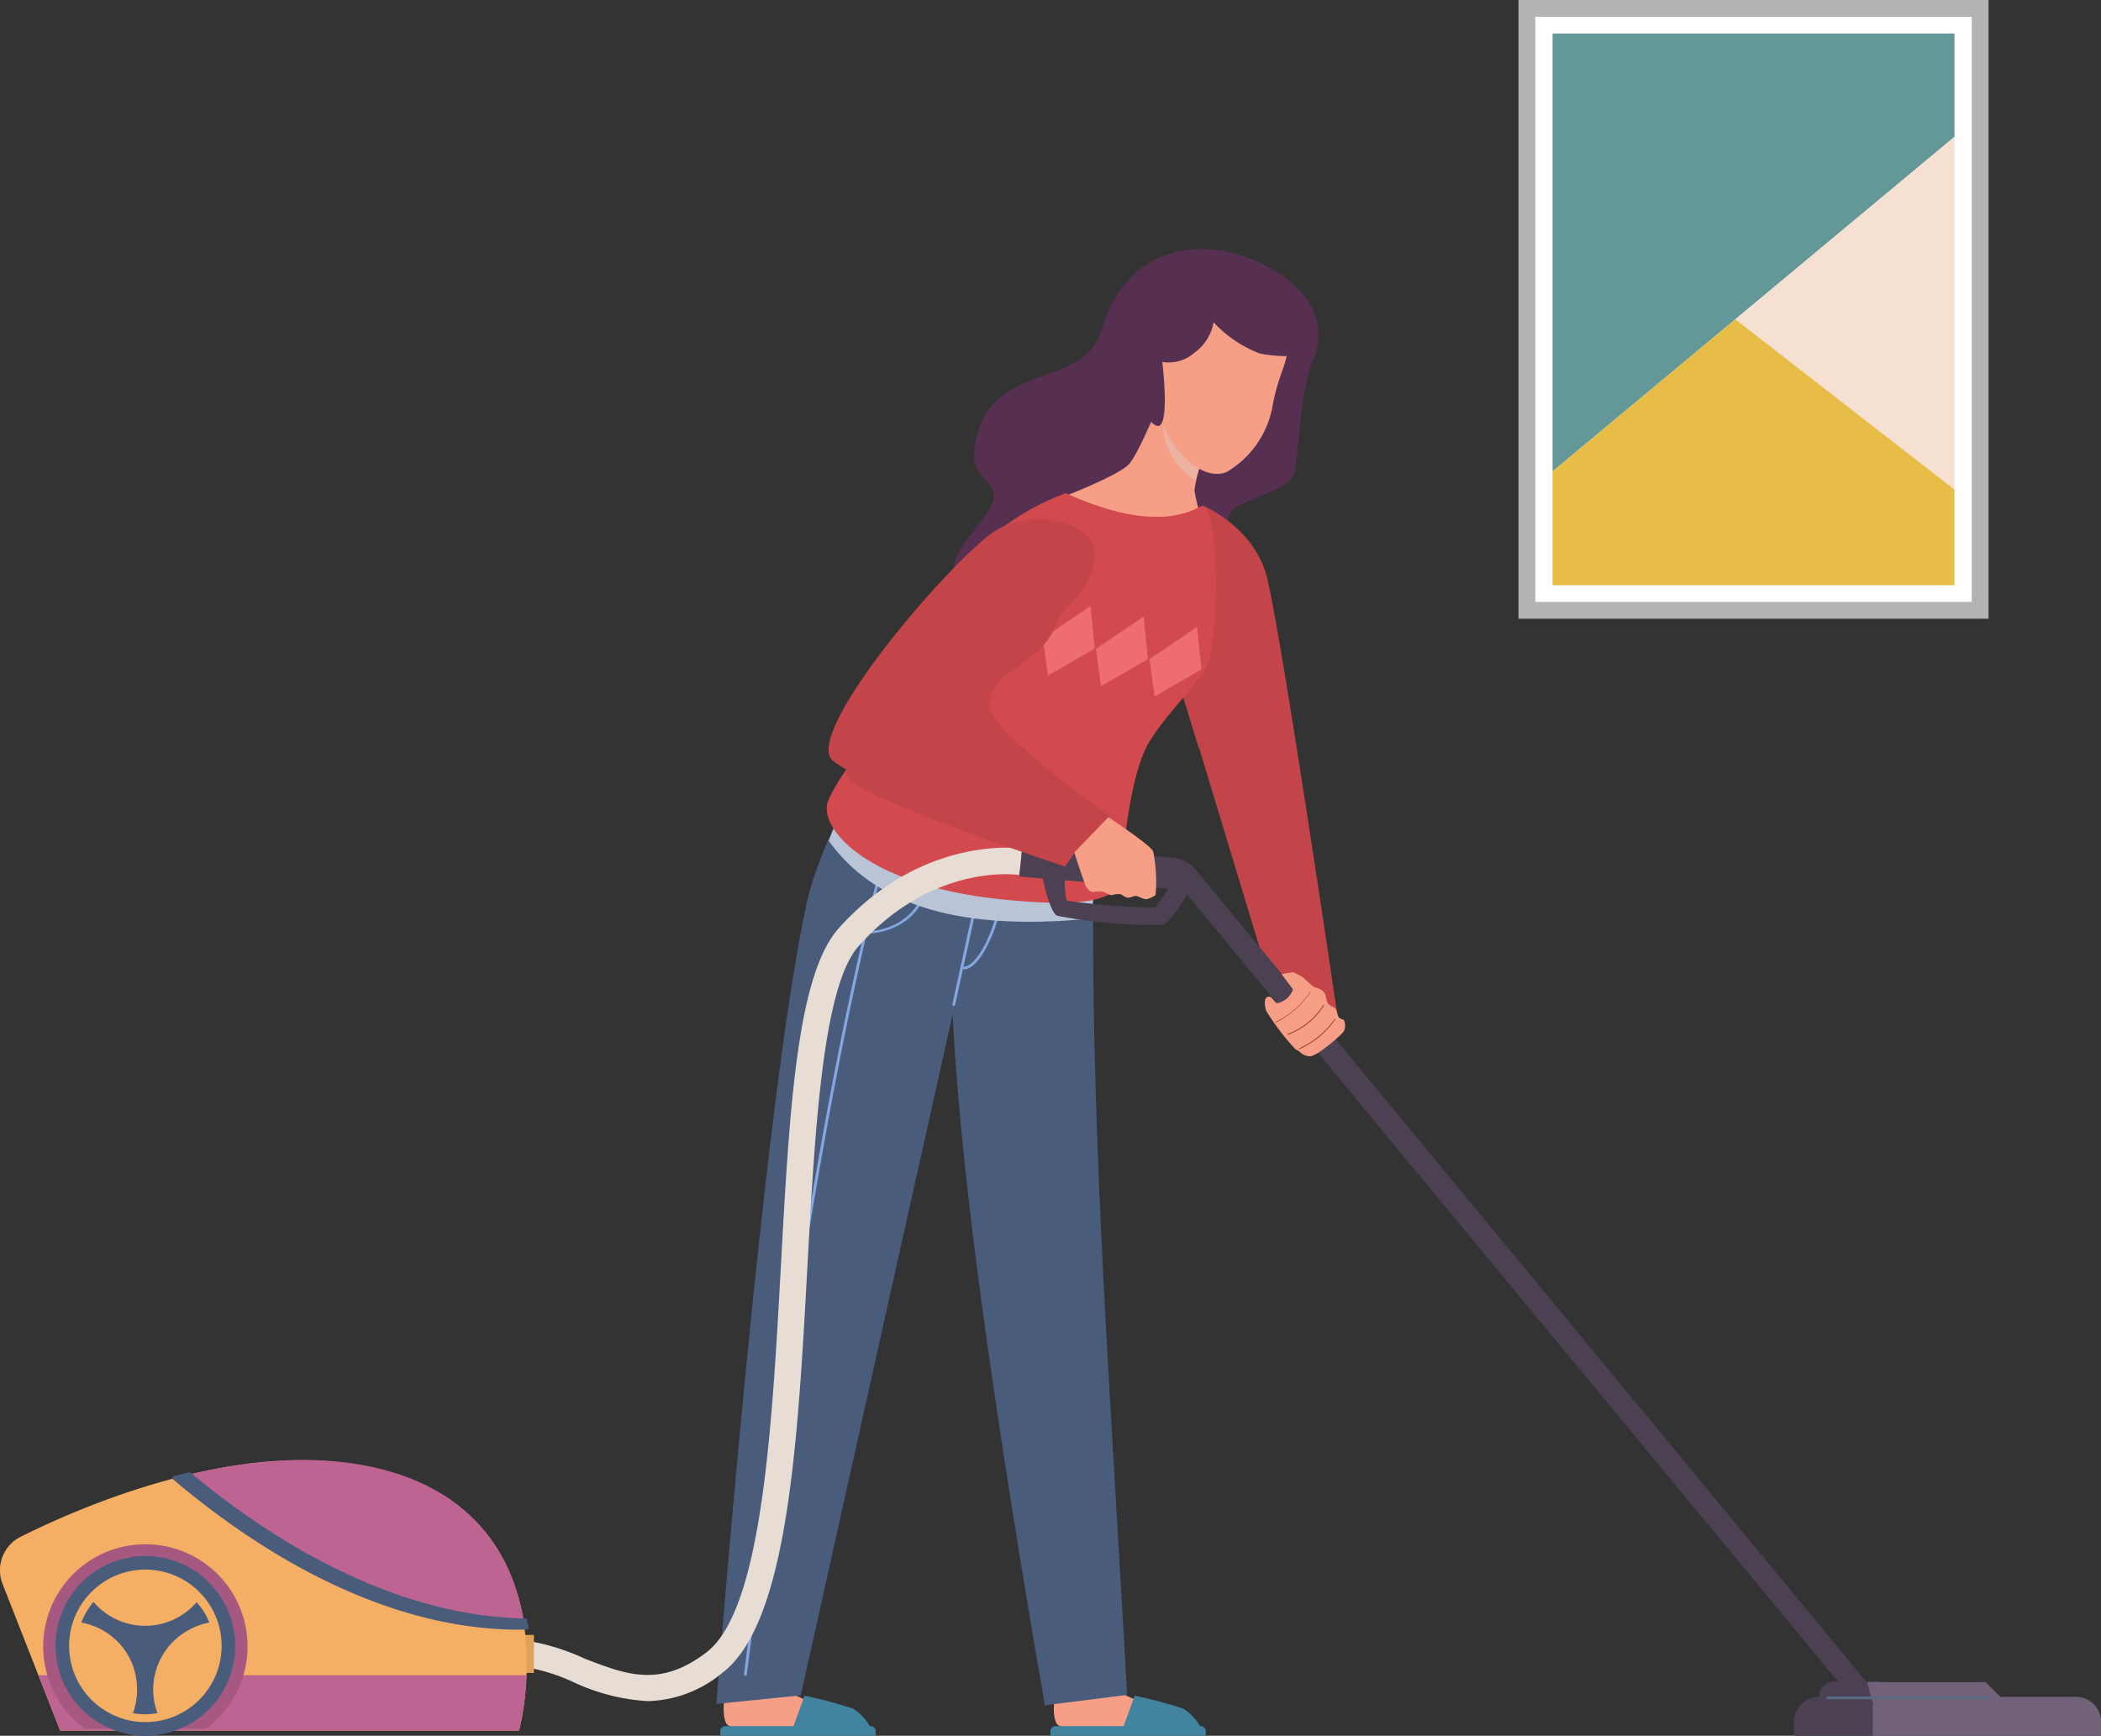 <svg xmlns="http://www.w3.org/2000/svg" viewBox="0 0 182.39 150.71"><rect x="0" y="0" width="182.39" height="150.71" fill="#333333" stroke="none"/><defs><style>.cls-2{fill:#573051}.cls-3{fill:#f79e86}.cls-9{mix-blend-mode:multiply}.cls-5,.cls-9{fill:#c44549}.cls-6{fill:#42839f}.cls-7{fill:#495c7c}.cls-8{fill:#85a7e0}.cls-12{fill:#ed6d70}.cls-14{fill:#4c4152}.cls-15{fill:#71617a}.cls-18{fill:#a64324}.cls-20{fill:#f4af64}.cls-21{fill:#bd6492}</style></defs><g style="isolation:isolate"><g id="Layer_2" data-name="Layer 2"><g id="Layer_1-2" data-name="Layer 1"><path class="cls-2" d="M103.9 49.76s3.25-.58 3.31-2.17-1.21-2.28-.21-3.29 5.06-1.73 5.4-3.34.46-7.07 1.55-9.55c.88-2 1.16-5.57-4-8.31S97.85 21 95.6 28.71c-1.54 5.3-10 2.4-11 10.21-.31 2.39 1.34 2.46 1.67 4s-3.6 4.38-3.47 6.52 4 4.94 6.15 5.63c6.2 2.02 14.95-5.31 14.95-5.31Z"/><path class="cls-3" d="M103.69 42.56a13.07 13.07 0 0 1 1-3.43L101 34.08s-2.1 5.27-3 6.23S92.64 43 92.64 43c3.74 2.6 6.59 2.73 11.76 2.59 0-.03-.56-2.03-.71-3.03Z"/><path d="m102.3 35.71-1.35.88a5.83 5.83 0 0 0 2.83 5.11 21.75 21.75 0 0 1 1.57-4.1Z" style="mix-blend-mode:multiply;fill:#edb1a1"/><path class="cls-3" d="M109.32 26.62c-1.69-1.28-7.37-3.11-8.65-.48-2.12 4.34-1.06 6-.2 8.09-.31 3.09 3.29 7.83 6 6.76a8.33 8.33 0 0 0 4-5.72c.43-2.47 1.21-3.59 1.29-4.84.05-1.5-.68-2.43-2.44-3.81Z"/><path class="cls-2" d="M113.48 30.8a12.31 12.31 0 0 1-4.13-.11 10.69 10.69 0 0 1-4-2.71 4.11 4.11 0 0 1-1.64 2.63 3.43 3.43 0 0 1-2.81.82s.63 5-.24 5.52-3.89-5-3.89-5c.84-3 1-5.22 4.3-6.94 4.43-2.29 12.5.04 12.41 5.79Z"/><path class="cls-5" d="M104.46 43.92s4.29 1.77 5.47 6S116.08 88 116.08 88l-5.15-.5-10.08-33.27Z"/><path class="cls-3" d="M63.15 146s-.67 2.58-.1 3.64 9 .45 9 .45l.27-1.45-5.74-2.53Z"/><path class="cls-6" d="M63 149.87h12.58a.44.44 0 0 1 .44.44v.4H62.53v-.4a.44.44 0 0 1 .47-.44Z"/><path class="cls-6" d="m68.84 150 1-2.77a35.41 35.41 0 0 1 4.23 1.13 4.28 4.28 0 0 1 1.57 1.76Z"/><path class="cls-3" d="M91.81 146s-.67 2.58-.09 3.64 9 .45 9 .45l.27-1.45-5.74-2.53Z"/><path class="cls-6" d="M91.63 149.87h12.61a.44.44 0 0 1 .44.44v.4H91.19v-.4a.44.44 0 0 1 .44-.44Z"/><path class="cls-6" d="m97.5 150 1-2.77a35.41 35.41 0 0 1 4.23 1.13 4.19 4.19 0 0 1 1.57 1.76Z"/><path class="cls-7" d="m62.19 147.94 7.32-.74L82.7 88.06c.8 16.35 4.47 39.41 8 60l7.14-.9c-1.31-24.45-3.18-48.29-2.92-70.63l-21.09-7.8s-3 5.9-3.77 9.57c-3.83 17.23-7.87 69.64-7.87 69.64Z"/><path class="cls-8" d="M64.71 145.5a.13.13 0 0 1-.12-.14c3-23.78 6.39-48.75 11.7-69.67a.13.13 0 0 1 .15-.09.12.12 0 0 1 .09.15c-5.31 20.91-8.69 45.87-11.7 69.64a.12.12 0 0 1-.12.11Z"/><path class="cls-8" d="M75.13 81.07A.12.12 0 0 1 75 81a.12.12 0 0 1 .12-.12c2.71-.08 4.8-1.71 5.1-4a.13.13 0 0 1 .25 0c-.32 2.39-2.47 4.12-5.34 4.19ZM83.72 84.17a.13.13 0 0 1-.12-.12.12.12 0 0 1 .11-.13c1.16-.07 2.59-3.19 2.9-5.19a.12.12 0 0 1 .15-.1.13.13 0 0 1 .1.14c-.29 1.81-1.73 5.31-3.13 5.39Z"/><path class="cls-8" d="M82.8 87.33c-.09 0-.14-.08-.12-.15l1.9-8.71a.13.13 0 0 1 .15-.1.14.14 0 0 1 .1.15l-1.91 8.71a.12.12 0 0 1-.12.1Z"/><path class="cls-9" d="m102.34 59.31 1.74 5.69s1.63-5.4 2.06-8.16-.85-10.84-.85-10.84Z"/><path d="m95 75.53-21-7.66s-1 2.45-2.06 5.13c3.67 5.11 10.46 8 22.88 6.74.01-1.32.18-2.89.18-4.21Z" style="fill:#b9c4d6;mix-blend-mode:multiply"/><path d="M104.46 43.92c-.32-.16-3.21 2.87-11.93-1.1A21.59 21.59 0 0 0 86.77 46c-3.75 3-5.84 9.36-8.38 13.68s-5.32 7.13-6.48 9.8c-1 2.33 3.26 7.37 14.89 8.59 9.45 1 10.29-.58 10.5-2s.64-8.88 2.61-11.89 4.76-5.39 5.11-7c.79-3.6.73-12.61-.56-13.26Z" style="fill:#d24a4e"/><path class="cls-12" d="m90.53 55.42.44 3.24 4.07-2.35-.37-3.69-4.14 2.8zM95.14 56.33l.44 3.25 4.07-2.35-.37-3.69-4.14 2.79zM99.79 57.23l.44 3.24 4.07-2.35-.38-3.69-4.13 2.8z"/><path d="M56.24 147.7a17.63 17.63 0 0 1-6.33-1.59 16.54 16.54 0 0 0-6.62-1.6v-2.3a19.31 19.31 0 0 1 7.45 1.79c3.66 1.42 6.55 2.54 10.58-.53 4.84-3.68 5.7-19.54 6.47-33.53.74-13.54 1.38-25.23 5-29.32 7.23-8.09 15.62-7 16-6.94l-.33 2.29c-.3-.05-7.55-1-13.92 6.18C71.43 85.61 70.75 98 70.09 110c-.83 15.19-1.69 30.91-7.38 35.24a10.52 10.52 0 0 1-6.47 2.46Z" style="fill:#e8ddd4"/><path class="cls-14" d="m164.07 148.51-60.23-72.95a3 3 0 0 0-2.11-1.09l-13-1-.22 2.64 14.22 1.17 59.91 72.44Z"/><path class="cls-9" d="M87.07 46.23c-4.45 3.4-15.87 19.34-13.24 21.54s18.63 7.47 18.63 7.47l3.27-4.77s-9.72-7.08-9.82-9c-.19-4 5.87-3.33 6.32-9.58.18-2.62-2.02-8.07-5.16-5.66Z"/><path class="cls-14" d="M90.34 75.41s.67 3.72 1.43 4.1a44 44 0 0 0 9.14.79c.9-.25 2.47-3.25 2.47-3.25l-1.19-1.24a17.66 17.66 0 0 1-1.92 3 64.83 64.83 0 0 1-7.6-.6c-.34-.21-.21-3-.21-3ZM157.88 147.33h22.34a2.17 2.17 0 0 1 2.17 2.17v1.21h-26.64v-1.25a2.13 2.13 0 0 1 2.13-2.13Z"/><path class="cls-15" d="M162.57 147.33h17.65a2.17 2.17 0 0 1 2.17 2.17v1.21h-19.82v-3.38Z"/><path class="cls-14" d="M163.21 146h-4a1.28 1.28 0 0 0-1.28 1.28v.75h5.27Z"/><path class="cls-15" d="M174 148.05h-11.37l-.54-2h10.28l1.63 1.63Z"/><g style="mix-blend-mode:screen"><path d="M172.68 147.53h-14a.12.12 0 1 1 0-.24h14a.12.12 0 0 1 0 .24Z" style="fill:#5b6882"/></g><path class="cls-3" d="M100.11 73.93c-.18-.55-4.32-3.26-4.32-3.26l-2.94 2.1s1.29 4 1.44 4.23.34.45.65.44a2.45 2.45 0 0 1 .85 0c.25.08.51.31.76.27a1.75 1.75 0 0 1 .73-.07c.18.06.4.29.63.3s.54-.17.73-.15.61.29.9.28a2 2 0 0 0 .78-.37 13.36 13.36 0 0 0-.21-3.77Z"/><path class="cls-5" d="M86 46.36c-4.46 3.41-16.32 17.49-13.7 19.69s20.38 8.56 20.38 8.56l3.69-3.81S84 63.35 83.93 61.4c-.2-4 11.47-7.55 11.07-13.57-.18-2.59-5.87-3.83-9-1.47Z"/><path class="cls-3" d="M116.69 88.62c-.09-.16-.37-.13-.48-.31s-.15-.59-.27-.73-.46-.19-.65-.45-.14-.67-.31-.91c-.32-.44-.71-.41-.93-.55a9.44 9.44 0 0 1-.92-.8 6.41 6.41 0 0 0-.88-.46l-1 .16 1 1.33a1.82 1.82 0 0 1-1.44 1.21l-.45-.5a.32.32 0 0 0-.42 0c-.26.23-.09 1 0 1.19a20.77 20.77 0 0 0 2.5 3.28s.34.19.37.22a1.29 1.29 0 0 0 .9.41c.67 0 2.81-1.92 2.95-2.17a1.19 1.19 0 0 0 .03-.92Z"/><path class="cls-18" d="M110.74 88.8v-.08a7.36 7.36 0 0 0 3-2.62s0 0 .05 0a7.6 7.6 0 0 1-3 2.66ZM111.78 89.85v-.08a6.32 6.32 0 0 0 3.1-2.51h.06v.06a6.42 6.42 0 0 1-3.13 2.53ZM112.79 91.08c-.05 0 0-.07 0-.07a7.54 7.54 0 0 0 3.08-2.54s0 0 .05 0 0 0 0 .05a7.48 7.48 0 0 1-3.11 2.57Z"/><path style="fill:#e0a15c" d="M45.43 141.95h.92v3.3h-.92z"/><path class="cls-20" d="m.22 137.52 5 12.74h39.84S49.72 133 34.47 128c-11.91-3.85-26.72 2.46-32.66 5.42a3.25 3.25 0 0 0-1.59 4.1Z"/><path class="cls-21" d="m3.34 145.45 1.89 4.81h39.83a23.8 23.8 0 0 0 .65-4.81ZM45.57 141.33c-.72-5.07-3.35-10.81-11-13.35-6.17-2-13.11-1.29-19.2.32 8.35 7.32 18.97 13.34 30.2 13.03Z"/><path class="cls-7" d="M45.71 141.49c-11.27.24-22.21-5.86-30.69-13.05a.16.16 0 0 1 .07-.28l1.29-.31a.15.15 0 0 1 .14 0c8.11 6.76 18.44 12.5 29.09 12.67a.14.14 0 0 1 .15.13c0 .2.08.41.11.61a.16.16 0 0 1-.16.23Z"/><path d="M7.36 150.09h10.52a8.87 8.87 0 1 0-10.52 0Z" style="fill:#a65880"/><circle class="cls-7" cx="12.62" cy="142.9" r="7.8"/><circle class="cls-20" cx="12.62" cy="142.9" r="6.62"/><path class="cls-7" d="M18.17 140.88a5.76 5.76 0 0 0-1.87.69 5.89 5.89 0 0 0-3 5.12 5.82 5.82 0 0 0 .37 2.05 6.38 6.38 0 0 1-1.08.1 7.19 7.19 0 0 1-1.05-.09 6.15 6.15 0 0 0 .36-2.06 5.86 5.86 0 0 0-4.84-5.81 5.77 5.77 0 0 1 1.06-1.79 5.89 5.89 0 0 0 7.43 1.28 6 6 0 0 0 1.52-1.26 5.76 5.76 0 0 1 1.1 1.77Z"/><path style="fill:#fff" d="M132.55.73h39.34v52.26h-39.34z"/><path d="M172.63 53.72h-40.81V0h40.81Zm-39.35-1.46h37.89V1.46h-37.89Z" style="fill:#b3b3b1"/><path style="fill:#649798" d="M169.67 2.91v8.97l-19.02 15.84-15.87 13.21V2.91h34.89z"/><path style="fill:#f5e0d1" d="m169.67 11.88-19.02 15.84 19.02 14.78V11.88z"/><path style="fill:#e8bd47" d="m150.65 27.72-15.87 13.21v9.88h34.89V42.5l-19.02-14.78z"/></g></g></g></svg>